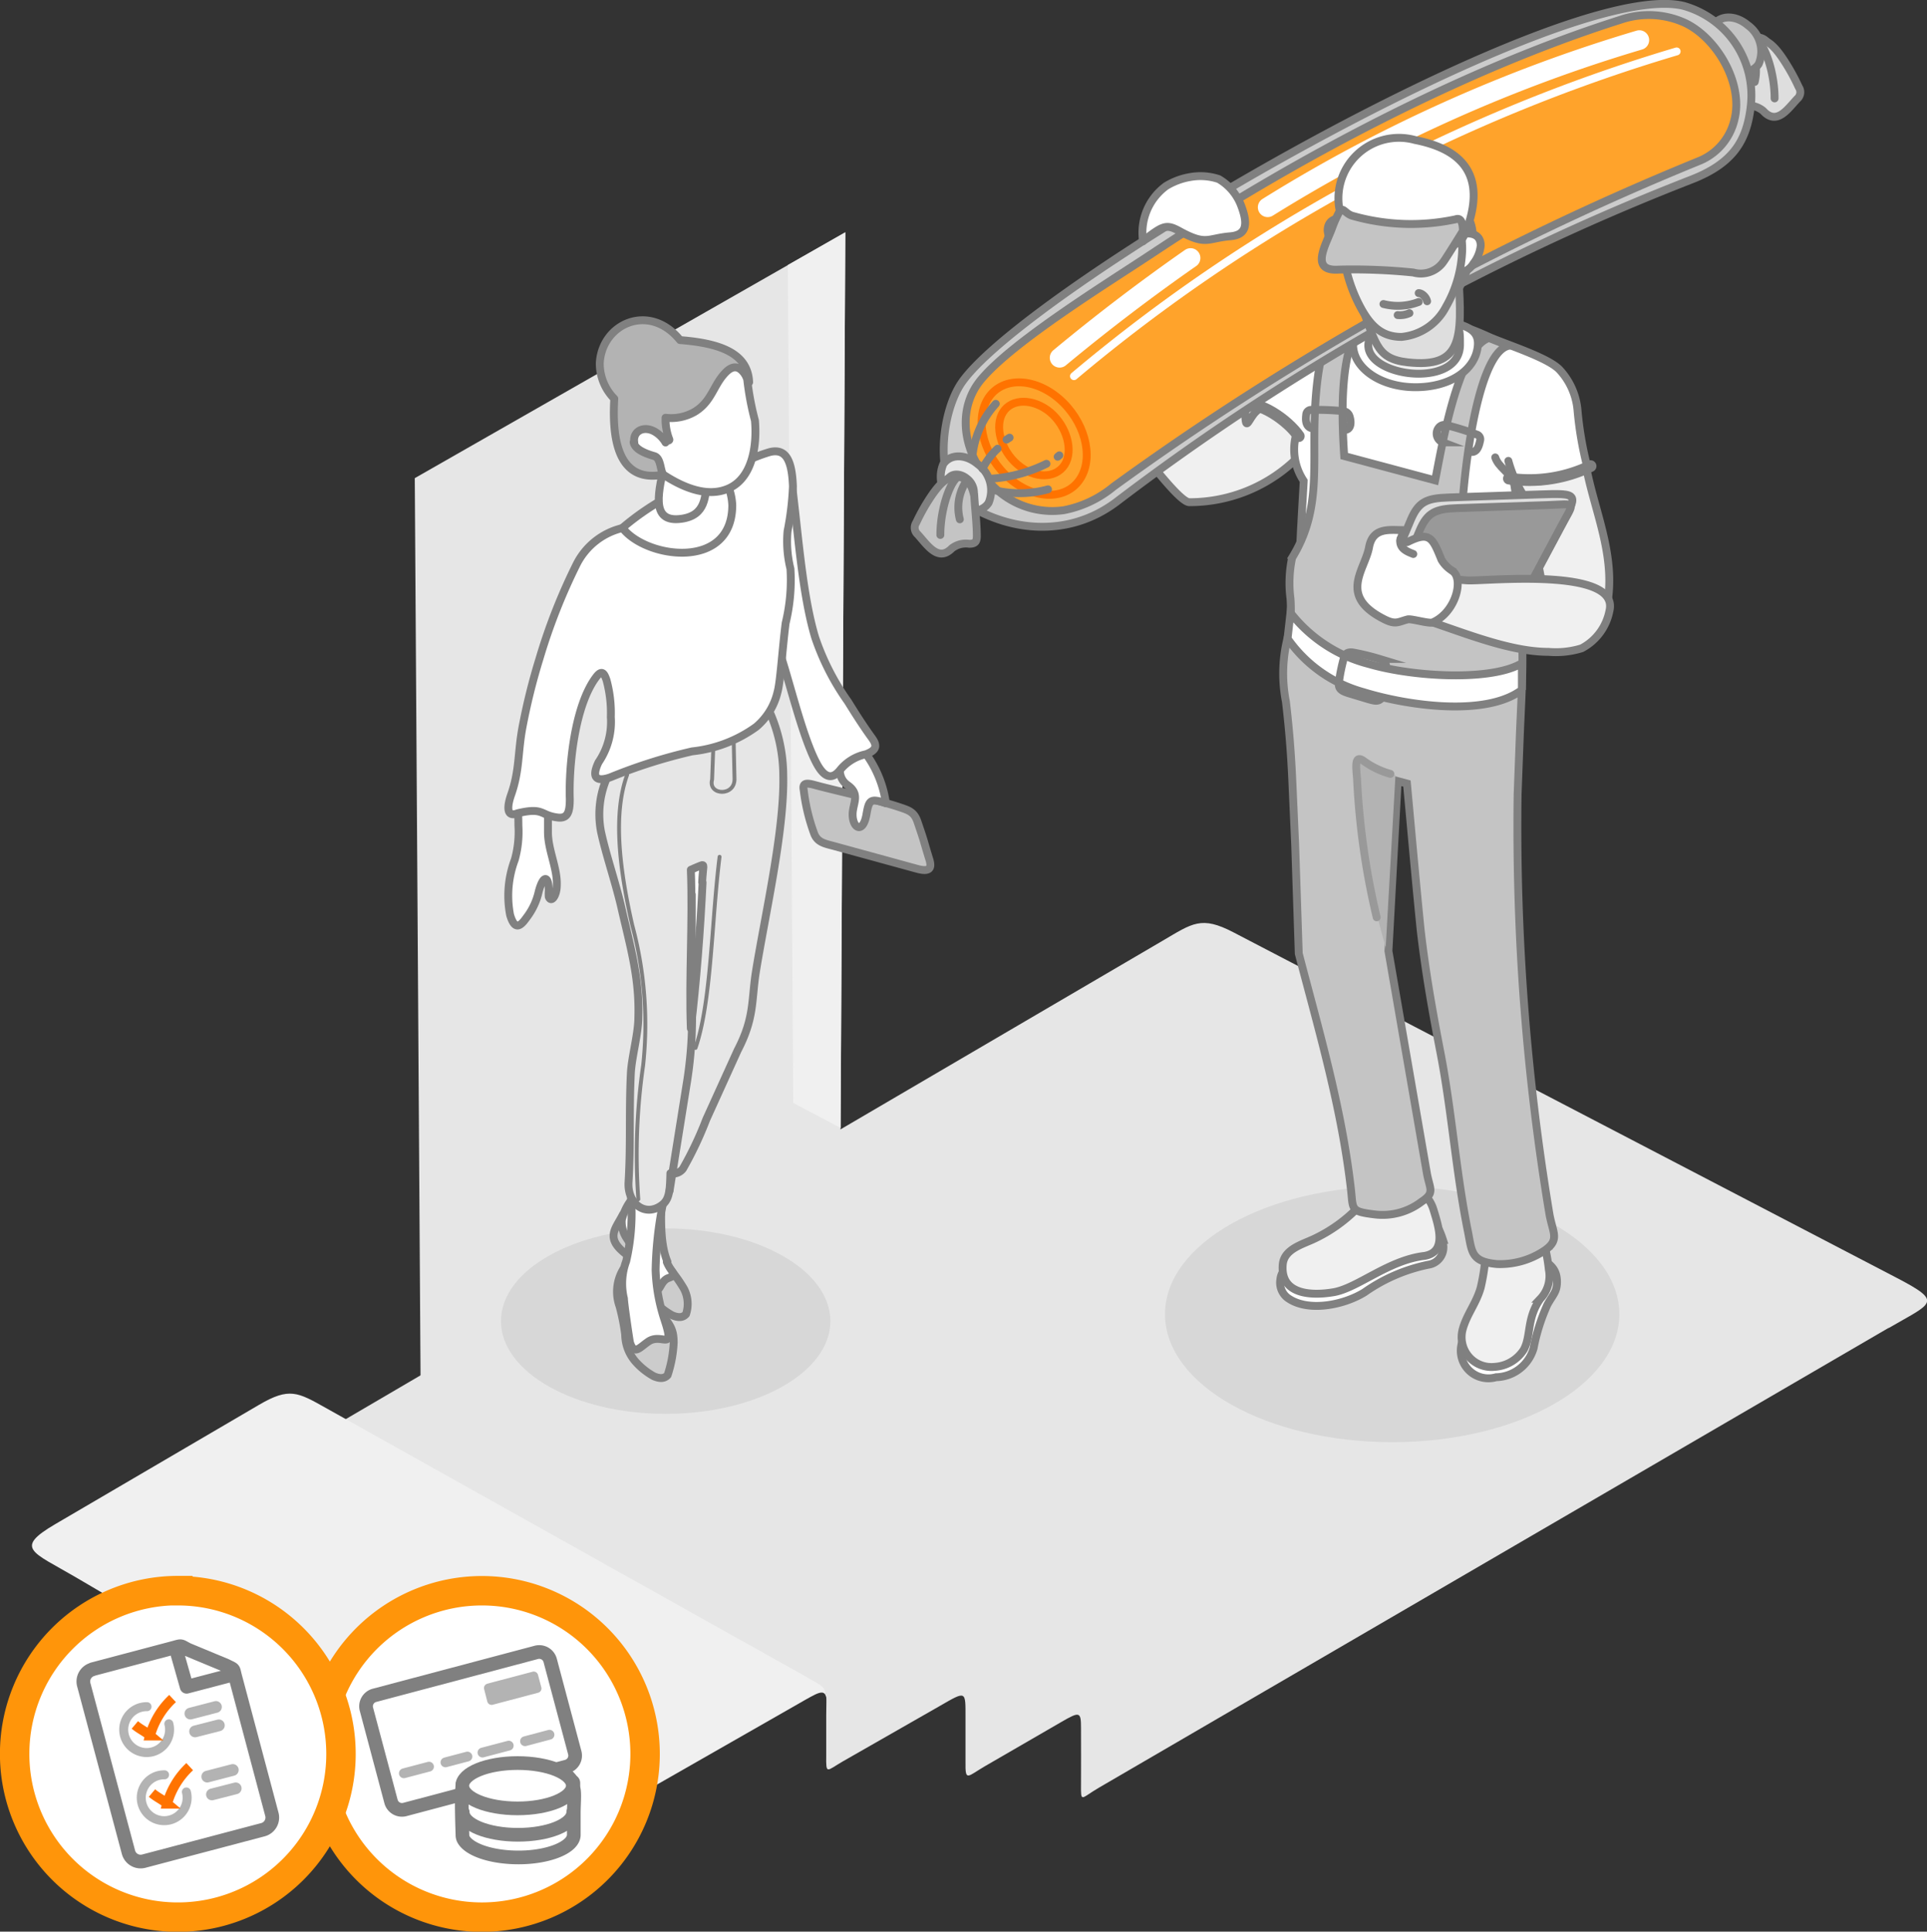 <?xml version="1.0" encoding="UTF-8"?> <svg xmlns="http://www.w3.org/2000/svg" viewBox="0 0 139.47 139.78"><rect x="0" y="0" width="139.47" height="139.78" fill="#333333" stroke="none"/> <defs> <style>.cls-1,.cls-7{fill:#e6e6e6;}.cls-1,.cls-10,.cls-11,.cls-13,.cls-15,.cls-19,.cls-2,.cls-20,.cls-21,.cls-22,.cls-26,.cls-27,.cls-28,.cls-29,.cls-3,.cls-30,.cls-33,.cls-34,.cls-4,.cls-5,.cls-6,.cls-7{fill-rule:evenodd;}.cls-2{fill:#d7d7d7;}.cls-19,.cls-20,.cls-3{fill:#f0f0f0;}.cls-22,.cls-4{fill:#c4c4c4;}.cls-10,.cls-12,.cls-13,.cls-19,.cls-20,.cls-21,.cls-22,.cls-23,.cls-24,.cls-26,.cls-27,.cls-28,.cls-29,.cls-33,.cls-34,.cls-4,.cls-5,.cls-6,.cls-7,.cls-8,.cls-9{stroke:gray;}.cls-10,.cls-12,.cls-13,.cls-14,.cls-16,.cls-17,.cls-20,.cls-23,.cls-25,.cls-26,.cls-27,.cls-30,.cls-31,.cls-32,.cls-4,.cls-5,.cls-6,.cls-7,.cls-8,.cls-9{stroke-linecap:round;stroke-linejoin:round;}.cls-10,.cls-19,.cls-20,.cls-21,.cls-22,.cls-24,.cls-25,.cls-26,.cls-27,.cls-28,.cls-29,.cls-30,.cls-32,.cls-33,.cls-34,.cls-4,.cls-5,.cls-6,.cls-7,.cls-8{stroke-width:0.57px;}.cls-11,.cls-13,.cls-21,.cls-5{fill:#fff;}.cls-28,.cls-6{fill:#ccc;}.cls-12,.cls-14,.cls-16,.cls-17,.cls-18,.cls-23,.cls-24,.cls-25,.cls-31,.cls-32,.cls-8,.cls-9{fill:none;}.cls-9{stroke-width:0.28px;}.cls-10,.cls-15{fill:#b3b3b3;}.cls-11{stroke:#ff950a;stroke-width:2.13px;}.cls-11,.cls-18,.cls-19,.cls-21,.cls-22,.cls-24,.cls-28,.cls-29,.cls-33,.cls-34{stroke-miterlimit:22.93;}.cls-12,.cls-13{stroke-width:0.99px;}.cls-14,.cls-16,.cls-17{stroke:#b3b3b3;}.cls-14{stroke-width:0.71px;}.cls-16{stroke-width:0.85px;}.cls-17{stroke-width:0.65px;}.cls-18,.cls-30{stroke:#ff7300;}.cls-18{stroke-width:0.71px;}.cls-23{stroke-width:0.85px;}.cls-25{stroke:#999;}.cls-26,.cls-34{fill:#dedede;}.cls-27{fill:#999;}.cls-29,.cls-30{fill:#ffa32b;}.cls-31,.cls-32{stroke:#fff;}.cls-31{stroke-width:1.42px;}.cls-33{fill:gray;}</style> </defs> <title>dostavlyaem</title> <g id="Слой_2" data-name="Слой 2"> <g id="Слой_1-2" data-name="Слой 1"> <path class="cls-1" d="M136.69,96.09,79.54,129.36c-1.32.77-1.31,1.15-1.3-.25s0-2.71,0-4.07c0-1.19-.1-1.2-1.43-.43L71.3,127.8c-1.29.75-1.44,1.16-1.42-.29l0-3.18c0-2,.08-2-1.88-.87l-7,4c-1.18.68-1.22,1-1.2-.43l0-2.92c0-1.82.26-2.24-1.4-1.28l-11.8,6.79c-2.71,1.56-1.89,1.34-4.49-.18L14.74,113.36c-3.1-1.82-4.42-2.06-1.41-3.82L84.12,68.09c2.2-1.29,2.82-1.84,5.16-.62l48,25c3.42,1.78,2.56,1.8-.58,3.63Z"></path> <polygon class="cls-1" points="61.18 16.81 60.83 82.73 30.44 100.06 30.02 34.6 61.18 16.81 61.18 16.81"></polygon> <path class="cls-2" d="M48.18,88.89c6.58,0,11.92,3,11.92,6.71s-5.34,6.71-11.92,6.71-11.92-3-11.92-6.71,5.34-6.71,11.92-6.71Z"></path> <path class="cls-2" d="M100.76,85.84c9.08,0,16.44,4.14,16.44,9.26s-7.36,9.26-16.44,9.26-16.44-4.14-16.44-9.26,7.36-9.26,16.44-9.26Z"></path> <path class="cls-3" d="M36.81,132.51,5.44,114.11C2.33,112.29,1,112.05,4,110.29l14.76-8.64c2.17-1.27,2.79-.91,4.8.22l34.69,19.41c1.12.7,1.65.66,1.59,2,0-1.14-.45-.9-1.53-.29l-17.26,9.86c-1,.55-1.9,1-4.27-.34Z"></path> <polygon class="cls-3" points="60.84 81.62 57.41 79.81 57.02 19.18 61.18 16.81 60.84 81.62 60.84 81.62"></polygon> <path class="cls-4" d="M58.17,57.18c-.09-.46.1-.56.71-.4,1.72.47,4.29,1,6.19,1.62.66.23,1.08.32,1.33,1.05.58,1.7.33,1,.85,2.7.2.62.11,1-.91.71l-5.95-1.63c-.66-.18-1.19-.25-1.45-.87a13.79,13.79,0,0,1-.77-3.19Z"></path> <path class="cls-5" d="M61,53.89l1.66.64a7.91,7.91,0,0,1,1.46,3.6c-1.14-.4-1.23-.22-1.41.81-.25,1.42-1,1-1,0,0-.8.59-1.46-.37-2.13s-.44-2-.34-2.87Z"></path> <path class="cls-5" d="M55.71,35.66l.87,12c.67,2.1,1.56,5.79,2.54,7.61.46.84,1,1.26,1.65.49a3.26,3.26,0,0,1,1.9-1.18c.82-.31.82-.65.42-1.2-.61-.84-1.17-1.72-1.72-2.61A17.87,17.87,0,0,1,59,46.13c-.92-3.06-1.21-7.31-1.68-11.09-.55.15-1.09.47-1.64.62Z"></path> <path class="cls-5" d="M45.4,41.86l-.33-3.68a19.08,19.08,0,0,1,7.18-3.82L54.86,36l-3.28,6.52-6.19-.66Z"></path> <path class="cls-5" d="M51.29,33.68c-1,.08-2.2-.3-3.18-.22-.38,1.94-1.16,4.42,1.22,4.08,1.78-.25,1.71-1.66,1.84-2.78l.12-1.08Z"></path> <path class="cls-5" d="M39,57.89l.66,1.1q0,.61,0,1.23c0,1.28.69,2.61.64,3.84,0,.75-.4,1.3-.58.84a2.18,2.18,0,0,1,0-.44c0-1.08-.39-1.21-.73.06a4.81,4.81,0,0,1-.88,1.88c-.45.64-.85.95-1.19-.19a7.4,7.4,0,0,1,.34-4,7.43,7.43,0,0,0,.26-2.47q0-.7-.05-1.39L39,57.89Z"></path> <path class="cls-6" d="M47.08,90c-.65-.91-1.39-1.2-2-2.11-.5,1-1.27,1.64.1,2.76.51.42,1.33.79,1.4,1.53a3,3,0,0,0,.8,2,5,5,0,0,0,1.27,1c.47.2.78.16,1-.08a2.34,2.34,0,0,0-.17-1.88,10.23,10.23,0,0,0-1.55-2c-.25-.3-.53-.89-.78-1.19Z"></path> <path class="cls-5" d="M48.26,91.32c.34.83.85.9.12,1.16-.51.18-.6.86-.81.83s-1.71-2.93-2.17-3.64A2.17,2.17,0,0,1,45,88.29a3.84,3.84,0,0,1,.71-1.48l.58-2.06,1.6,1.1c0,1.68-.23,3.91.42,5.46Z"></path> <path class="cls-6" d="M47.12,94.56l-2-2.73a3.13,3.13,0,0,0-.28,2.69,15.09,15.09,0,0,1,.41,2.07,3,3,0,0,0,.8,2,5,5,0,0,0,1.27,1c.47.2.78.16,1-.08a8.76,8.76,0,0,0,.44-2.36c0-1-.27-1.33-1.16-2.38-.25-.3-.24.06-.49-.24Z"></path> <path class="cls-5" d="M47.94,87.25l-2.27-.6a15.32,15.32,0,0,1-.35,4.62,4.64,4.64,0,0,0-.16,2.7c0,.34.41,3.1.44,3.19.31.92.68.36,1.31-.07,1-.7,2,.85,1.15-1.69a12.79,12.79,0,0,1-.61-3.49,26.63,26.63,0,0,1,.5-4.66Z"></path> <path class="cls-7" d="M55.69,51.48,44.67,55a6.61,6.61,0,0,0-1.17,5.19c.36,1.65,1,3.51,1.43,5.3.68,3,1.36,5.19,1.27,8.15,0,1.15-.48,2.86-.54,4-.14,2.8,0,5.1-.17,7.93-.08,1.55,1.24,2.54,2.44,1.61.53-.41.56-1.1.59-2.28a.88.88,0,0,0,.91-.33A25.73,25.73,0,0,0,51.12,81l2.27-5c1.2-2.3,1-3.54,1.3-5.56.66-4.15,2.09-10.29,2-14.32a11.49,11.49,0,0,0-1-4.64Z"></path> <path class="cls-5" d="M50.85,63.86C50.68,67.42,50.4,71,50,74.42c-.14-3.76.15-7.72,0-11.48.37-.16.31-.14.68-.29s.19,0,.14,1.2Z"></path> <path class="cls-8" d="M48.46,86.18l1.28-8a29.42,29.42,0,0,0,.33-5.6V64.73"></path> <path class="cls-9" d="M52.08,62c-.58,4.61-.58,10.46-1.74,13.83M45.39,56.07c-1,2.74-.61,6.58.37,10.88a27.64,27.64,0,0,1,.79,10.13,45,45,0,0,0-.35,9.7"></path> <path class="cls-5" d="M37.46,58.85c-.83.33-.76-.51-.46-1.36.61-1.74.47-3,.81-4.84a45.11,45.11,0,0,1,1.24-5,42.28,42.28,0,0,1,2.7-6.85,5,5,0,0,1,3.31-2.59C46.73,40.41,53,41.31,53,36.55a4.22,4.22,0,0,0-.73-2.18,12,12,0,0,1,3.45-1.66c1.16-.28,1.6.6,1.67,2.49A21,21,0,0,1,57,38.44a8.32,8.32,0,0,0,.21,2.72,13.22,13.22,0,0,1-.35,3.94c-.25,2-.38,4.28-.59,5a4.68,4.68,0,0,1-1.53,2.49,9.64,9.64,0,0,1-4.64,1.78,38.07,38.07,0,0,0-5.93,1.88c-.92.32-1.42.11-.85-1.09a5.18,5.18,0,0,0,.89-3.28,9,9,0,0,0-.31-2.66c-.17-.51-.34-.76-.74-.24-1.57,2.06-2,6.45-1.92,8.84,0,.9-.13,1.42-.85,1.34-1.31-.15-1-.77-2.93-.31Z"></path> <path class="cls-9" d="M53.1,53.57l.06,2.72c.09,1.38-1.94,1.28-1.62.12L51.63,54"></path> <path class="cls-5" d="M53.64,26.31l.44,1.12a20.47,20.47,0,0,0,.56,3c.16,1.83-.19,4.11-1.85,4.89s-3.59-.16-5-1.12L45.54,32.6l.08-3.7,6.6-3.07,1.41.48Z"></path> <path class="cls-10" d="M45.86,32c.07.4.54.73,1.48,1,.48.13.43.9.65,1.35-2.69.51-3.77-1.53-3.53-5.5a3.62,3.62,0,0,1-1.05-2.58c.16-2.85,3.58-4.41,5.81-1.66,3,.23,4.92,1,5,3.05-.53-1.22-1.09-1.31-1.67-.74-.93.92-1,2.12-2.29,2.89a3.41,3.41,0,0,1-2.09.42,4,4,0,0,0,.27,1.56c.06.13-.27.08-.27.23a2.18,2.18,0,0,0-.79-.79c-.82-.46-1.61,0-1.47.8Z"></path> <path class="cls-11" d="M34.88,115.11a11.81,11.81,0,1,1-11.81,11.81,11.81,11.81,0,0,1,11.81-11.81Z"></path> <path class="cls-12" d="M27.1,122.68l11.72-3.11a.82.82,0,0,1,1,.58l1.78,6.68a.82.82,0,0,1-.58,1L29.3,130.94a.82.82,0,0,1-1-.58l-1.78-6.68a.82.82,0,0,1,.58-1Z"></path> <path class="cls-13" d="M37.46,129.21c1.52,0,3.28-.78,4-.28.08.06,0,.22.07.57s0,1.1,0,1.7c0,.76,0,1.45,0,1.57,0,.9-1.8,1.64-4,1.64-2,0-3.62-.58-4-1.34a.71.71,0,0,1-.06-.29c0-.21-.11-2.68,0-3.57a.62.62,0,0,1,.09-.31c.64-.56,2.33.33,3.95.33Z"></path> <path class="cls-12" d="M41.49,131.13c0,.91-1.8,1.64-4,1.64s-4-.73-4-1.64"></path> <path class="cls-14" d="M29.23,128.32l1.82-.48m1.19-.31,1.59-.42m1.09-.29,1.9-.5M38,126l1.77-.47"></path> <path class="cls-15" d="M35.25,121.84l3.3-.87a.32.32,0,0,1,.39.23l.24.9a.32.32,0,0,1-.23.39l-3.29.87a.32.32,0,0,1-.39-.23l-.23-.9a.32.32,0,0,1,.23-.39Z"></path> <path class="cls-13" d="M37.46,127.58c2.22,0,4,.73,4,1.64s-1.8,1.64-4,1.64-4-.73-4-1.64,1.8-1.64,4-1.64Z"></path> <path class="cls-11" d="M12.87,115.11A11.81,11.81,0,1,1,1.06,126.91a11.81,11.81,0,0,1,11.81-11.81Z"></path> <path class="cls-16" d="M15,128.56l1.85-.48m-1.51,1.77,1.72-.44"></path> <path class="cls-17" d="M13.49,129.67a1.66,1.66,0,1,1-1.58-1.24"></path> <path class="cls-18" d="M11,129.75c.38.32.72.45,1.1.77a5.8,5.8,0,0,1,1.63-2.68"></path> <path class="cls-17" d="M12.22,124.74a1.66,1.66,0,1,1-1.58-1.24"></path> <path class="cls-18" d="M9.76,124.82c.38.32.72.45,1.1.77a5.79,5.79,0,0,1,1.63-2.68"></path> <path class="cls-12" d="M6.7,120.79l5.78-1.53c.72-.19.51-.2,1.11.11l2.77,1.15c.63.32.5.17.66.78l2.66,10a.91.91,0,0,1-.64,1.1l-8.64,2.28a.91.91,0,0,1-1.1-.64L6.06,121.9a.91.91,0,0,1,.64-1.1Zm6-1.59.81,2.86,3.44-.9"></path> <path class="cls-16" d="M13.78,124l1.85-.48m-1.51,1.77,1.72-.44"></path> <path class="cls-19" d="M109.71,34.58c1.49-.77,3.11-.56,4.6-1.33,0,.29.47.4.52.69.67,3.4,2.37,6.83,1.3,10.64-1,.5-2.87,0-3.87.52a66.62,66.62,0,0,1-1.33-6.88c-.15-.79-1-2.76-1.23-3.63Z"></path> <path class="cls-20" d="M94.56,32.41a4.32,4.32,0,0,0-4.27-3.05l-8.44,2.43c.91,1,3.47,4.51,4.22,4.55a11.08,11.08,0,0,0,8.49-3.93Z"></path> <path class="cls-21" d="M91.42,29.52a4.75,4.75,0,0,1,2.41,1.86,4.1,4.1,0,0,0,.53,3.42c0,.06-.33,5.48-.3,6.12,4.71,1.61,10,3.22,14.73,4.84.85-1.2.65-1.62,1.05-2-.14-2.21.37-3.31.49-5,.06-.93-.7-2.79-.75-3.95a9.62,9.62,0,0,0,5.32-.95,25.43,25.43,0,0,1-.73-4.24,4.94,4.94,0,0,0-1.31-2.88c-.85-.87-3.73-1.77-5.07-2.35a21.65,21.65,0,0,0-5.33-1.66,34.83,34.83,0,0,0-5.59-.54c-3,0-6.59,1-6.71,5.54-.13,5.17.1,1.88,1.25,1.8Z"></path> <path class="cls-21" d="M104.37,89.77a1.27,1.27,0,0,1-1,1.75,12.29,12.29,0,0,0-4.62,2c-1.55.95-4.11,1.43-5.54.41a1.38,1.38,0,0,1-.54-1.35c.1-1.15,1.91-1.9,2.78-2.33,2.33-1.15,7.32-5.86,9-.49Z"></path> <path class="cls-21" d="M111.23,90.39l-3.29.82a17.1,17.1,0,0,1-.6,3c-.31,1.14-1.23,1.7-1.48,2.81a2,2,0,0,0,2.42,2.64A2.9,2.9,0,0,0,111,97.55a13.91,13.91,0,0,1,1-3.15c.42-.75.68-.91.69-1.63,0-1.49-1.22-1.32-1.5-2.39Z"></path> <path class="cls-19" d="M98.64,87l4.61-.4a2.77,2.77,0,0,1,.52,1c.38,1.24.94,3-.66,3.28-2.62.3-4.86,2.34-6.6,2.63s-3.85.11-3.67-2c.1-1.15,1.48-1.47,2.35-1.9A10.92,10.92,0,0,0,98.64,87Z"></path> <path class="cls-19" d="M111.56,89.25l-4,1a15.37,15.37,0,0,1-.39,2.92c-.32,1.14-1,1.92-1.3,3a2.16,2.16,0,0,0,2.3,2.74,2.7,2.7,0,0,0,2.12-1.25c.54-1,.19-2.27,1.2-3.68a2.39,2.39,0,0,0,.61-2.11,12.83,12.83,0,0,0-.57-2.64Z"></path> <path class="cls-22" d="M93.4,43.31a10,10,0,0,1-.15,2.63,10.55,10.55,0,0,0-.18,4.83c.23,1.94.38,3.78.47,5.88l.2,4.47L94,69c1.46,5.59,3.09,11.11,3.77,17,.18,1.53-.07,1.66,1.73,1.88a4.65,4.65,0,0,0,3.4-.93c1-.66.56-.92.36-2.13l-2.77-16,.67-12.3.67.18c.33,3.56.64,7.11,1,10.66.35,3,.84,5.79,1.42,8.78.84,4.33,1.12,8.66,2,13,.29,1.48.23,2.16,2.1,2.33a5.76,5.76,0,0,0,3.47-1c1.09-.77.56-1.26.32-2.63a170.74,170.74,0,0,1-2.3-30.36l.15-4c.14-3.77.46-7.23-.21-10.75a8.06,8.06,0,0,1-.19,1c-.42,1.33-1,1.51-1.81.83-1.69-1.48-1.95-4.2-2-6.32s.91-12.71,3.42-13.22l-1.43-.56c-2.28.71-3.5,8.36-3.9,10.3L97.29,33c-.34-4.92-.08-9.78,2.57-10.6A10.64,10.64,0,0,0,98,22.21c-2.18.59-2.78,4.72-2.86,8.44-.08,3.55.34,6.53-1.62,9.71A8.78,8.78,0,0,0,93.4,43.31Z"></path> <path class="cls-21" d="M110.15,49.93q0-1,0-1.94c-2.19,1.32-7.87,1-11.07.06a10.47,10.47,0,0,1-5.68-3.71l-.21,1.87a9.88,9.88,0,0,0,5.48,3.87c3.24,1,8.9,1.8,11.48-.16Z"></path> <path class="cls-23" d="M94,31.56c-.8-1.16-2.87-2.6-4.12-2.27"></path> <path class="cls-8" d="M108.22,33.1c.25.74,1,1,1.38,1.92"></path> <path class="cls-24" d="M100.33,48.38c0-.26,0-.5-.49-.7A17.45,17.45,0,0,0,98,47.23c-.35-.07-.58,0-.7.26a13.54,13.54,0,0,0-.39,1.84c-.08.55.19.68.81.87l1.23.37c.62.18.83.23,1.12-.13M97.31,31.11c.5,0,.5-.59.36-1a.53.53,0,0,0-.45-.36,20.48,20.48,0,0,0-2.3-.09.36.36,0,0,0-.38.35c-.07.49,0,1,.6,1m9.28,1a.68.68,0,0,1-.29-1.06.53.53,0,0,1,.54-.19,20.49,20.49,0,0,1,2.2.68.36.36,0,0,1,.25.46c-.1.49-.29,1-.89.73"></path> <path class="cls-15" d="M100.29,68.62,101,56.08a4.14,4.14,0,0,1-1.92-.81c-1.09-.83-1-.47-.84,1.1a53.49,53.49,0,0,0,2.07,12.25Z"></path> <path class="cls-25" d="M100.63,56a6,6,0,0,1-1.87-.89c-.74-.57-.62.31-.54,1.27a54.35,54.35,0,0,0,1.42,10"></path> <path class="cls-23" d="M115.12,33.73a10.19,10.19,0,0,1-5.91.9"></path> <path class="cls-26" d="M100.64,44.42l9.48-1,2.76-5.17c1.37-2.57,1.49-2.57-1.54-2.47l-6.5.22c-1.59.05-2.18.31-2.74,1.64l-2.31,5.49.85,1.31Z"></path> <path class="cls-27" d="M100.16,44.47l10-1.08,2.76-5.17c1.05-2,1.28-1.75-.94-1.67l-6.5.22c-1.59.05-2.18.31-2.74,1.64l-2.55,6.06Z"></path> <path class="cls-19" d="M104.42,41.78a15.32,15.32,0,0,0,1.81.22c1.25.07,11.08-1,10.25,2.23a3.89,3.89,0,0,1-2,2.68,6.29,6.29,0,0,1-2.4.26c-3.28,0-7.28-1.9-10.22-2.7-5-4-.31-3.81,2.56-2.68Z"></path> <path class="cls-21" d="M105.14,41.32a2.31,2.31,0,0,1-.81-.81c-.63-1.55-.84-2.09-2.39-1.32-.26.13-.36,0-.54,0s.28-.84.12-.83c-.94,0-2.16-.22-2.43,1.23-.3,1.67-2.28,3.53,1.12,5.23.82.41,1,.17,1.68,0,.28-.06,1.55.33,1.8.22,1.68-.73,2.27-3.13,1.45-3.71Z"></path> <path class="cls-8" d="M110.24,35.8a9.32,9.32,0,0,1-1.07-2.45M101.36,39c-.13.71.54.93.93,1.09"></path> <path class="cls-21" d="M105.35,23.44A31.36,31.36,0,0,0,100,22.33a3,3,0,0,0-2.07,2.6c0,1.71,2,3.09,4.52,3.09s4.35-1.25,4.51-3c.09-1-.59-1.34-1.6-1.63Z"></path> <path class="cls-27" d="M126.54,3a.89.89,0,0,1,1.37.07,1.26,1.26,0,0,1-.43,1.52.89.89,0,0,1-1.37-.07A1.26,1.26,0,0,1,126.54,3Z"></path> <path class="cls-26" d="M126,4.14c.19-.81.52-1.2,1.14-1.28.8-.1,1.41.69,1.82,1.27a14.76,14.76,0,0,1,1.23,2.18.64.64,0,0,1-.12.85c-.7.75-1.48,1.94-2.46.86a1.72,1.72,0,0,0-1.26-.38c-.44,0-.54-.18-.55-.55,0-.91.13-2,.19-2.95Z"></path> <path class="cls-8" d="M128.44,7.12c0-2-.78-4-1.31-4.26M127,5.93a3.49,3.49,0,0,0-.58-2.87"></path> <path class="cls-4" d="M126.51,1.83c-.9-.76-2-.75-2.5,0a2.34,2.34,0,0,0,.78,2.8c.9.77,2,.75,2.5,0a2.34,2.34,0,0,0-.78-2.8Z"></path> <path class="cls-28" d="M121.87.43a6.73,6.73,0,0,1,4.85,7.21c-.28,2.53-1.27,4.2-4.39,5.39A170.86,170.86,0,0,0,80.88,36.26c-3.57,2.74-8.21,2.32-11.81-.38-.67-.5.35.6,0,0-1.28-2.2-.82-5.92.36-7.92C73.28,21.46,112.89-1.8,121.87.43Z"></path> <path class="cls-29" d="M83.42,18.32C93.74,11.46,106,5,117.32,1.42a6.3,6.3,0,0,1,4.66.25c2.33,1.13,4.22,4.43,3.55,7a4.28,4.28,0,0,1-2.6,3A201.62,201.62,0,0,0,80.59,35.22a8,8,0,0,1-3.6,1.7,6,6,0,0,1-5.86-2.67c-1.5-2.12-1.75-4.84-.11-6.8,2.29-2.74,9.05-6.91,12.4-9.13Z"></path> <path class="cls-30" d="M76.62,28.83c-1.86-1.57-4.17-1.55-5.14.05s-.26,4.18,1.6,5.76,4.17,1.55,5.14-.05.26-4.18-1.6-5.76Z"></path> <path class="cls-30" d="M76,29.82c-1.23-1-2.76-1-3.4,0s-.17,2.77,1.06,3.81,2.76,1,3.4,0,.17-2.77-1.06-3.81Z"></path> <path class="cls-31" d="M76.69,25.89q4.63-3.84,9.48-7.22M91.75,15a110,110,0,0,1,26.9-12.1"></path> <path class="cls-32" d="M77.73,27.22A121.32,121.32,0,0,1,121.35,3.72"></path> <path class="cls-8" d="M70.36,33.3a6.61,6.61,0,0,1,1.71-4.08m-.51,5.43a10.71,10.71,0,0,0,4.18-1.09m.81-.51.12-.1m-.82,2.46a7.75,7.75,0,0,1-4.11,0"></path> <path class="cls-7" d="M70.77,33.59c-.9-.76-2-.75-2.5,0a2.34,2.34,0,0,0,.78,2.8c.9.77,2,.75,2.5,0a2.34,2.34,0,0,0-.78-2.8Z"></path> <path class="cls-27" d="M70,34.65c-.5-.42-1.11-.41-1.37,0A1.28,1.28,0,0,0,69,36.2c.5.42,1.11.41,1.37,0A1.28,1.28,0,0,0,70,34.65Z"></path> <path class="cls-4" d="M70.5,35.83C70.31,35,70,34.6,69.36,34.5c-.8-.13-1.41.64-1.82,1.2a14.07,14.07,0,0,0-1.23,2.13.65.65,0,0,0,.12.85c.7.78,1.48,2,2.46,1a1.67,1.67,0,0,1,1.26-.33c.44,0,.54-.16.55-.53,0-.91-.13-2-.19-3Z"></path> <path class="cls-8" d="M68.06,38.71c0-2,.78-4,1.31-4.21m.1,3.08A3.42,3.42,0,0,1,70,34.73m1.11-.81a5.06,5.06,0,0,1,1.09-1.45m.65-.66.22-.14"></path> <path class="cls-5" d="M82.7,17.46c1.48-1.15,1.7-1.27,2.68-.73,1.93,1.06,2,.51,3.65.37,1.12-.09,1.34-.76.83-2.14a3.76,3.76,0,0,0-1.65-2,4.16,4.16,0,0,0-2-.16,4.92,4.92,0,0,0-1.81.66,4.19,4.19,0,0,0-1.67,4Z"></path> <path class="cls-33" d="M101.74,14.8c-2.38,0-3.44-.63-3.44,2.45a11.18,11.18,0,0,0,1.12,3.88c.77,1.53,1.6,2.43,3.12,2.43,1.33,0,2-1,2.77-2.23a8.29,8.29,0,0,0,1.3-4c0-3.08-2.49-2.55-4.87-2.55Z"></path> <path class="cls-21" d="M97.14,15.8c.62,0,1.2.23,1.2.89s-.21,1.94-.83,1.94a1.35,1.35,0,0,1-.89-.65,2.54,2.54,0,0,1-.53-1.29c0-.66.43-.89,1-.89Z"></path> <path class="cls-19" d="M102.47,22.72a3.74,3.74,0,0,0-3.19,1.47c-1.75,2.92,6.39,4.27,6.39.75,0-1.33.09-2.22-3.2-2.22Z"></path> <path class="cls-34" d="M98.29,21.51c1.8,0,5.45-1.52,7.26-1.52.31,4.56.25,6.66-3.66,6.23-2.43-.27-2.28-1.53-3.6-4.71Z"></path> <path class="cls-21" d="M106.12,16.89c-.62,0-1.2.23-1.2.89s.21,1.94.83,1.94a1.35,1.35,0,0,0,.89-.65,2.54,2.54,0,0,0,.53-1.29c0-.66-.43-.89-1-.89Z"></path> <path class="cls-19" d="M101.51,12.49c-2.38,0-4.31,2.5-4.31,5.58a11.18,11.18,0,0,0,1.12,3.88c.77,1.53,1.6,2.43,3.12,2.43a4.06,4.06,0,0,0,3.21-2.17,8.81,8.81,0,0,0,1.18-4.15c0-3.08-1.93-5.58-4.31-5.58Z"></path> <path class="cls-21" d="M102.41,10.13A4.38,4.38,0,0,0,97,15.41c.66,3.72,1.35,1.64,4.4,1.64s4.06,2,4.92-.92C107.6,12,105,10.64,102.41,10.13Z"></path> <path class="cls-22" d="M102.29,19.72a2,2,0,0,0,2.21-.82c.1-.12,1.38-2.17,1.38-2.19,0-.49-.1-1-.53-.84a15.45,15.45,0,0,1-7.42-.24c-.58-.14-.73-.74-1-.29a8.22,8.22,0,0,0-.52,1.17c-.44,1.2-1.66,3.15.49,3A42.61,42.61,0,0,1,102.29,19.72Z"></path> <path class="cls-8" d="M100.13,22a4.17,4.17,0,0,0,2.55-.15m0-.64c.2,0,.53.24.61.59m-2.13,1a1.67,1.67,0,0,0,.85-.14"></path> </g> </g> </svg> 